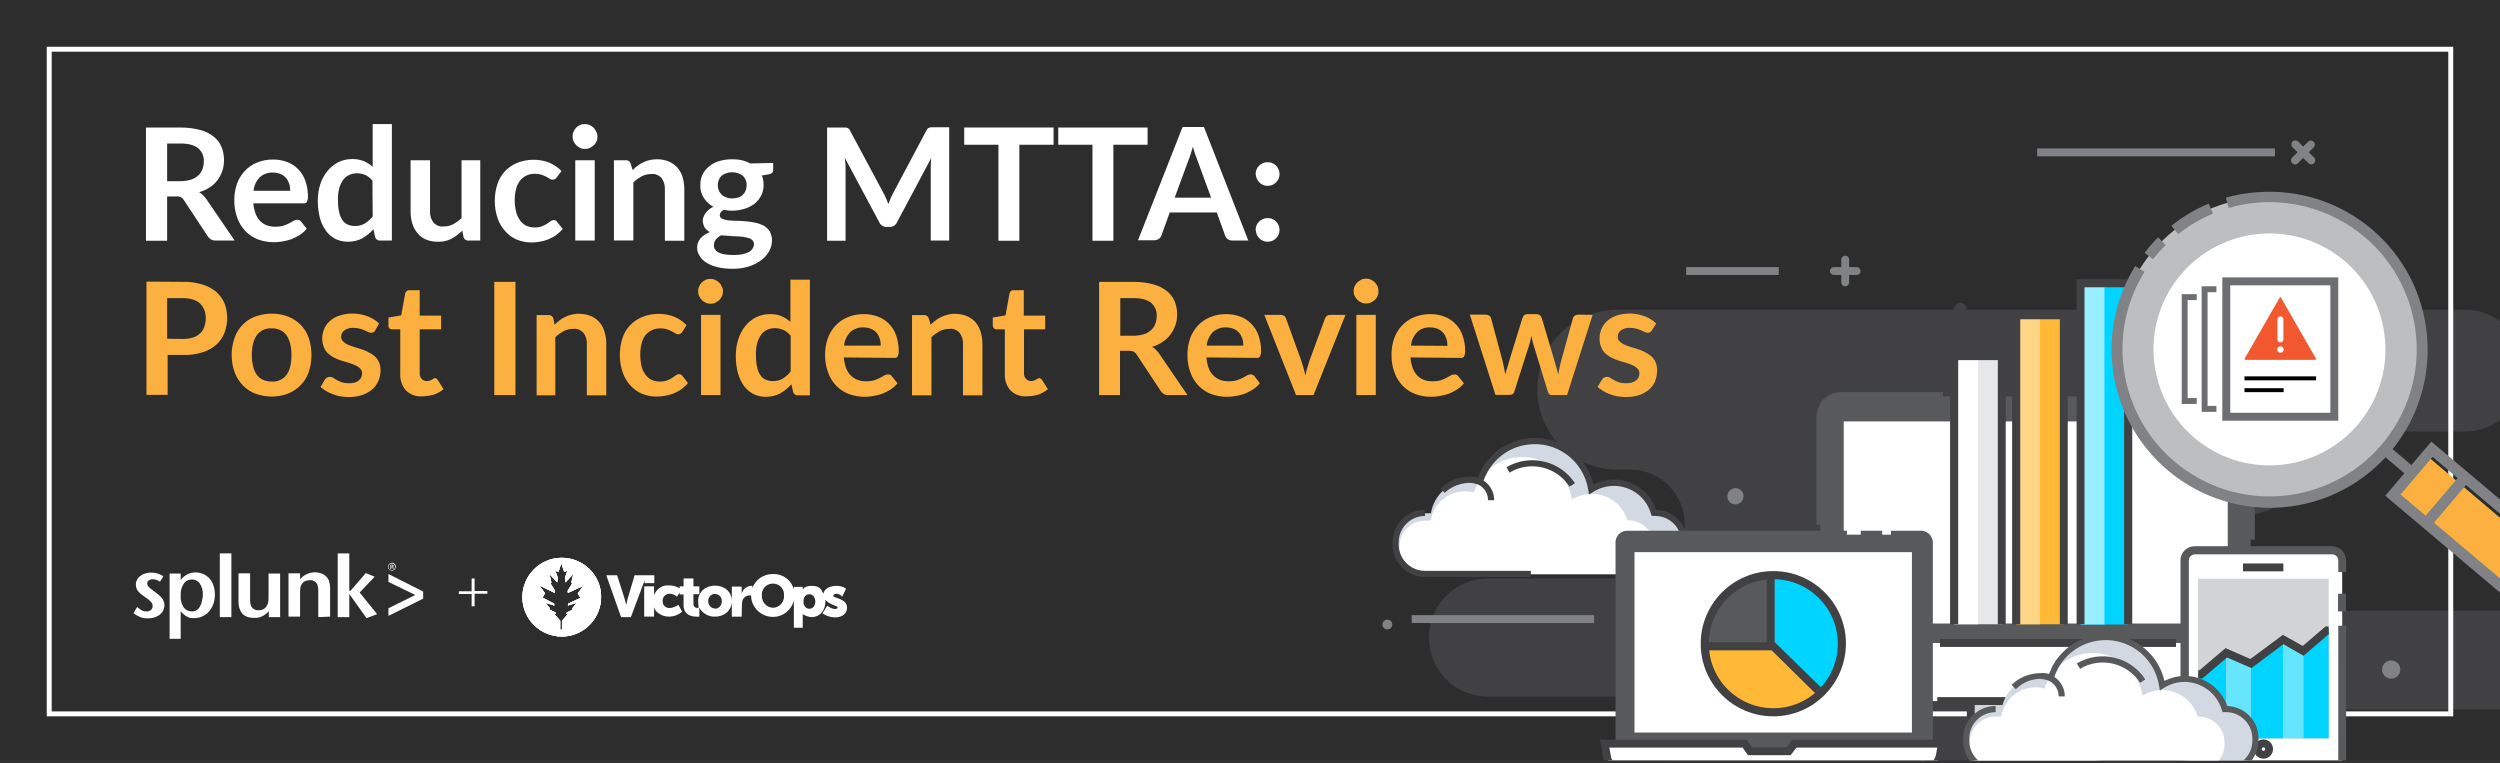 <?xml version="1.0" encoding="utf-8"?>
<!-- Generator: Adobe Illustrator 23.0.1, SVG Export Plug-In . SVG Version: 6.00 Build 0)  -->
<svg version="1.1" id="Layer_1" xmlns="http://www.w3.org/2000/svg" xmlns:xlink="http://www.w3.org/1999/xlink" x="0px" y="0px"
	 viewBox="0 0 1015.6 310" style="enable-background:new 0 0 1015.6 310;" xml:space="preserve">
<rect x="0" y="0" width="1015.6" height="310" fill="#333333" stroke="none"/>
<style type="text/css">
	.st0{clip-path:url(#SVGID_2_);fill:#2D2D2D;}
	.st1{clip-path:url(#SVGID_2_);fill:#414042;}
	.st2{clip-path:url(#SVGID_2_);fill:none;stroke:#FFFFFF;stroke-width:2;stroke-miterlimit:10;}
	.st3{clip-path:url(#SVGID_2_);fill:#FFFFFF;}
	.st4{clip-path:url(#SVGID_2_);fill:#FBB040;}
	.st5{clip-path:url(#SVGID_2_);fill-rule:evenodd;clip-rule:evenodd;fill:#FFFFFF;}
	.st6{clip-path:url(#SVGID_2_);}
	.st7{clip-path:url(#SVGID_4_);}
	.st8{fill:#FFFFFF;}
	.st9{clip-path:url(#SVGID_6_);}
	.st10{clip-path:url(#SVGID_2_);fill:#D2D9E3;}
	.st11{clip-path:url(#SVGID_2_);fill:#808285;}
	.st12{clip-path:url(#SVGID_2_);fill:#58595B;}
	.st13{clip-path:url(#SVGID_2_);fill:#D1D3D4;}
	.st14{clip-path:url(#SVGID_2_);fill:#00D4FF;}
	.st15{clip-path:url(#SVGID_2_);fill:#FFB936;}
	.st16{clip-path:url(#SVGID_2_);fill:#E6E7E8;}
	.st17{clip-path:url(#SVGID_2_);fill:#FFD586;}
	.st18{clip-path:url(#SVGID_2_);fill:#99EEFF;}
	.st19{clip-path:url(#SVGID_2_);fill:#66E5FF;}
	.st20{clip-path:url(#SVGID_2_);fill:#BCBEC0;}
	.st21{clip-path:url(#SVGID_2_);fill:none;stroke:#6D6E71;stroke-width:3.22;stroke-miterlimit:10;}
	.st22{clip-path:url(#SVGID_2_);fill:none;stroke:#6D6E71;stroke-width:2.41;stroke-miterlimit:10;}
	.st23{clip-path:url(#SVGID_2_);fill:#F1582F;}
	.st24{clip-path:url(#SVGID_2_);fill:none;stroke:#000000;stroke-width:1.61;stroke-miterlimit:10;}
</style>
<title>BA-Splunk+VictorOps-Reducing-MTTA-Post-Incident-Reviews-102</title>
<g>
	<defs>
		<rect id="SVGID_1_" x="0" y="-1.1" width="1015.6" height="310"/>
	</defs>
	<clipPath id="SVGID_2_">
		<use xlink:href="#SVGID_1_"  style="overflow:visible;"/>
	</clipPath>
	<rect x="0" y="-1.1" class="st0" width="1015.6" height="310"/>
	<path class="st1" d="M1026,150.5L1026,150.5c0,13.7-11.1,24.8-24.8,24.8l0,0h-57.9c0,19-15.4,34.4-34.4,34.4c0,0,0,0,0,0h-47.7
		c-10.6,0-19.2,8.6-19.2,19.2c0,0,0,0,0,0l0,0c0,10.6,8.6,19.2,19.2,19.2h165.5c11,0,20,9,20,20c0,0,0,0,0,0.1l0,0c0,11-9,20-20,20
		H918.9c-17.1,0-31,13.9-31,31c0,0,0,0,0,0.1l0,0l-209.5,0.4L679,283h-74.5c-13.3,0-24-10.7-24-24l0,0c0-13.3,10.7-24,24-24h57.8
		c12.2,0,22.1-9.9,22.1-22.1v0l0,0c0-12.2-9.9-22.1-22.1-22.1c0,0,0,0,0,0h-5.3c-17.9,0-32.5-14.5-32.5-32.5l0,0
		c0-17.9,14.5-32.5,32.5-32.5c0,0,0,0,0,0h344.3C1014.9,125.8,1026,136.9,1026,150.5z"/>
	<rect x="20" y="20" class="st2" width="975.6" height="270"/>
	<path class="st3" d="M95.3,97.7h-7.7c-1.3,0.1-2.5-0.6-3.2-1.7l-9.7-14.7c-0.3-0.5-0.7-0.9-1.2-1.2c-0.6-0.3-1.3-0.4-1.9-0.3h-3.7
		v18h-8.6v-46h14c2.7,0,5.4,0.3,8,1c2,0.5,3.9,1.4,5.5,2.7c1.4,1.1,2.5,2.5,3.2,4.2c0.7,1.7,1,3.5,1,5.4c0,1.5-0.2,3-0.7,4.4
		c-0.9,2.7-2.7,5.1-5.1,6.6c-1.3,0.9-2.8,1.5-4.3,2c0.5,0.3,1.1,0.7,1.5,1.1c0.5,0.5,0.9,1,1.3,1.5L95.3,97.7z M73.3,73.6
		c1.4,0,2.8-0.2,4.2-0.6c1.1-0.3,2.1-0.9,3-1.7c0.8-0.7,1.4-1.6,1.7-2.5c0.4-1,0.6-2.1,0.6-3.2c0.1-2.1-0.7-4-2.3-5.4
		c-1.5-1.2-3.9-1.9-7-1.9h-5.6v15.3H73.3z"/>
	<path class="st3" d="M102.9,82.4c0.1,1.5,0.4,2.9,0.9,4.3c0.4,1.1,1,2.1,1.8,3c0.8,0.8,1.7,1.4,2.7,1.8c1.1,0.4,2.3,0.6,3.5,0.6
		c1.1,0,2.2-0.1,3.3-0.4c0.8-0.3,1.6-0.6,2.4-1c0.7-0.4,1.3-0.7,1.8-1c0.5-0.3,1-0.4,1.5-0.4c0.6,0,1.1,0.2,1.5,0.7l2.3,2.9
		c-0.8,1-1.8,1.9-2.9,2.6c-1.1,0.7-2.2,1.2-3.4,1.7c-1.2,0.4-2.4,0.7-3.6,0.9c-1.2,0.2-2.4,0.3-3.5,0.3c-2.2,0-4.3-0.4-6.3-1.1
		c-1.9-0.7-3.7-1.9-5.1-3.3c-1.5-1.6-2.7-3.4-3.4-5.5c-0.9-2.4-1.3-5-1.2-7.6c0-2.1,0.4-4.3,1.1-6.3c0.7-1.9,1.7-3.6,3.1-5.1
		c1.4-1.5,3.1-2.7,4.9-3.4c2.1-0.9,4.3-1.3,6.6-1.3c1.9,0,3.9,0.3,5.7,1c1.7,0.6,3.2,1.6,4.5,2.9c1.3,1.3,2.3,2.9,2.9,4.6
		c0.7,2,1.1,4.1,1.1,6.3c0.1,0.8-0.1,1.6-0.4,2.4c-0.3,0.5-0.9,0.7-1.5,0.6H102.9z M117.9,77.6c0-1-0.1-1.9-0.4-2.9
		c-0.3-0.9-0.7-1.7-1.3-2.4c-0.6-0.7-1.4-1.3-2.2-1.6c-1-0.4-2-0.6-3.1-0.6c-2-0.1-3.9,0.6-5.4,1.9c-1.4,1.5-2.3,3.4-2.5,5.5H117.9z
		"/>
	<path class="st3" d="M159.2,50.4v47.3h-4.8c-0.9,0.1-1.8-0.5-2-1.4l-0.7-3.2c-1.3,1.5-2.8,2.7-4.5,3.7c-1.8,1-3.9,1.4-6,1.4
		c-1.7,0-3.4-0.4-4.9-1.1c-1.5-0.8-2.8-1.9-3.8-3.2c-1.1-1.6-2-3.3-2.5-5.2c-0.6-2.3-0.9-4.7-0.9-7.1c0-2.3,0.3-4.6,1-6.7
		c0.6-2,1.6-3.8,2.9-5.4c1.2-1.5,2.7-2.7,4.4-3.6c1.8-0.9,3.8-1.3,5.8-1.3c1.6,0,3.2,0.3,4.7,0.9c1.3,0.6,2.5,1.3,3.5,2.3V50.4
		H159.2z M151.3,73.4c-0.8-1-1.8-1.8-2.9-2.3c-1.1-0.5-2.2-0.7-3.4-0.7c-1.1,0-2.2,0.2-3.2,0.7c-1,0.5-1.8,1.1-2.4,2
		c-0.7,1-1.3,2.2-1.6,3.4c-0.4,1.6-0.6,3.3-0.5,4.9c0,1.6,0.1,3.3,0.5,4.8c0.2,1.2,0.7,2.3,1.3,3.2c0.5,0.8,1.2,1.4,2.1,1.8
		c0.9,0.4,1.8,0.6,2.8,0.6c1.5,0.1,2.9-0.3,4.2-1c1.2-0.8,2.3-1.7,3.2-2.9L151.3,73.4z"/>
	<path class="st3" d="M195.1,65.1v32.6h-4.8c-0.9,0.1-1.8-0.5-2-1.4l-0.5-2.6c-1.3,1.3-2.8,2.4-4.4,3.3c-1.8,0.9-3.7,1.3-5.7,1.2
		c-1.6,0-3.2-0.3-4.7-0.9c-1.3-0.6-2.5-1.4-3.4-2.6c-1-1.2-1.7-2.5-2.1-3.9c-0.5-1.6-0.7-3.3-0.7-5V65.1h7.9v20.7
		c-0.1,1.7,0.4,3.3,1.4,4.6c1.1,1.2,2.6,1.8,4.2,1.6c1.3,0,2.6-0.3,3.8-0.9c1.2-0.7,2.4-1.5,3.4-2.5V65.1H195.1z"/>
	<path class="st3" d="M226.2,72c-0.2,0.3-0.4,0.5-0.7,0.7c-0.3,0.2-0.6,0.3-1,0.3c-0.4,0-0.8-0.1-1.2-0.4c-0.4-0.2-0.8-0.5-1.4-0.8
		c-0.6-0.3-1.2-0.6-1.9-0.8c-0.9-0.3-1.8-0.4-2.7-0.4c-1.3,0-2.5,0.2-3.6,0.8c-1,0.5-1.9,1.2-2.6,2.2c-0.7,1-1.3,2.2-1.5,3.4
		c-0.4,1.5-0.5,3-0.5,4.5c0,1.6,0.2,3.1,0.6,4.7c0.3,1.2,0.9,2.4,1.6,3.4c0.7,0.9,1.5,1.6,2.5,2.1c1.1,0.5,2.2,0.7,3.4,0.7
		c1,0,2-0.1,3-0.5c0.7-0.3,1.4-0.6,2-1c0.5-0.4,1-0.7,1.4-1c0.4-0.3,0.8-0.5,1.3-0.5c0.6,0,1.1,0.2,1.4,0.7l2.3,2.9
		c-0.8,1-1.8,1.8-2.8,2.6c-1,0.7-2.1,1.2-3.2,1.7c-1.1,0.4-2.2,0.7-3.4,0.9c-1.1,0.2-2.3,0.3-3.4,0.3c-2,0-3.9-0.4-5.7-1.1
		c-1.8-0.7-3.4-1.9-4.7-3.3c-1.4-1.5-2.5-3.3-3.2-5.3c-0.8-2.3-1.2-4.7-1.2-7.1c0-2.3,0.3-4.5,1-6.7c0.6-2,1.7-3.8,3-5.3
		c1.4-1.5,3.1-2.7,5-3.5c2.2-0.9,4.5-1.3,6.8-1.3c2.2,0,4.4,0.4,6.4,1.2c1.8,0.8,3.5,1.9,4.9,3.4L226.2,72z"/>
	<path class="st3" d="M242.7,55.6c0,0.7-0.1,1.3-0.4,1.9c-0.3,0.6-0.6,1.1-1.1,1.5c-0.5,0.5-1,0.8-1.6,1.1c-0.6,0.3-1.3,0.4-2,0.4
		c-0.7,0-1.3-0.1-1.9-0.4c-0.6-0.3-1.1-0.6-1.6-1.1c-0.4-0.4-0.8-1-1.1-1.6c-0.3-0.6-0.4-1.3-0.4-1.9c0-0.7,0.1-1.4,0.4-2
		c0.5-1.2,1.4-2.2,2.6-2.7c0.6-0.3,1.3-0.4,1.9-0.4c0.7,0,1.4,0.1,2,0.4c1.2,0.5,2.2,1.4,2.7,2.7C242.6,54.2,242.7,54.9,242.7,55.6z
		 M241.6,65.1v32.6h-7.9V65.1H241.6z"/>
	<path class="st3" d="M257,69.1c0.7-0.7,1.3-1.3,2.1-1.8c0.7-0.6,1.5-1,2.3-1.4c0.8-0.4,1.7-0.7,2.6-0.9c1-0.2,2-0.3,3-0.3
		c1.6,0,3.2,0.3,4.7,0.9c1.3,0.6,2.5,1.4,3.5,2.5c1,1.2,1.7,2.5,2.1,3.9c0.5,1.6,0.7,3.3,0.7,5v20.8h-7.9V76.9
		c0.1-1.7-0.4-3.3-1.4-4.6c-1.1-1.2-2.6-1.8-4.2-1.6c-1.3,0-2.6,0.3-3.8,0.9c-1.2,0.7-2.4,1.5-3.4,2.5v23.6h-7.9V65.1h4.8
		c0.9-0.1,1.8,0.5,2,1.4L257,69.1z"/>
	<path class="st3" d="M314.1,66.2v2.9c0,0.9-0.6,1.5-1.7,1.7l-2.9,0.5c0.5,1.2,0.7,2.4,0.7,3.7c0.1,3-1.3,5.8-3.6,7.7
		c-1.2,0.9-2.6,1.7-4.1,2.1c-1.6,0.5-3.3,0.8-5,0.8c-0.6,0-1.2,0-1.8-0.1c-0.6-0.1-1.2-0.2-1.8-0.2c-1,0.6-1.5,1.3-1.5,2.1
		c0,0.6,0.3,1.2,0.9,1.4c0.8,0.4,1.6,0.6,2.4,0.7c1.1,0.1,2.3,0.2,3.4,0.2c1.3,0,2.6,0.1,3.9,0.2c1.3,0.1,2.6,0.3,3.9,0.6
		c1.2,0.2,2.3,0.7,3.4,1.2c1,0.6,1.8,1.4,2.4,2.3c0.6,1.2,1,2.5,0.9,3.8c0,1.5-0.4,2.9-1.1,4.2c-0.8,1.4-1.8,2.6-3.1,3.6
		c-1.5,1.1-3.2,2-5,2.6c-2.2,0.7-4.4,1-6.7,1c-2.2,0-4.3-0.2-6.4-0.7c-1.6-0.4-3.1-1-4.5-1.9c-1.1-0.7-2-1.6-2.7-2.8
		c-0.6-1-0.9-2.1-0.9-3.2c0-1.4,0.5-2.8,1.4-3.8c1-1.1,2.4-2,3.8-2.5c-0.8-0.4-1.5-1-2.1-1.8c-0.5-0.9-0.8-1.9-0.8-2.9
		c0-0.5,0.1-1,0.3-1.5c0.2-0.5,0.5-1.1,0.8-1.5c0.4-0.5,0.8-1,1.3-1.4c0.6-0.5,1.2-0.9,1.9-1.2c-1.6-0.8-2.9-2.1-3.9-3.6
		c-1-1.6-1.5-3.4-1.4-5.2c-0.1-3,1.3-5.9,3.7-7.7c1.2-1,2.6-1.7,4.1-2.1c1.7-0.5,3.4-0.7,5.2-0.7c1.3,0,2.6,0.1,3.9,0.4
		c1.2,0.3,2.3,0.7,3.4,1.3L314.1,66.2z M306.3,99.2c0-0.6-0.2-1.1-0.6-1.6c-0.4-0.4-1-0.8-1.6-0.9c-0.7-0.2-1.5-0.4-2.3-0.5
		c-0.9-0.1-1.8-0.2-2.8-0.2s-2-0.1-3-0.2s-2.1-0.1-3.1-0.2c-0.8,0.4-1.5,1-2.1,1.7c-0.5,0.6-0.8,1.5-0.8,2.3c0,0.6,0.1,1.1,0.4,1.6
		c0.3,0.5,0.8,1,1.4,1.3c0.8,0.4,1.6,0.7,2.4,0.8c2.5,0.4,5,0.4,7.4,0c0.9-0.2,1.8-0.5,2.6-0.9c0.6-0.3,1.1-0.8,1.5-1.4
		C306.1,100.4,306.3,99.8,306.3,99.2L306.3,99.2z M297.4,80.6c0.9,0,1.7-0.1,2.6-0.4c0.7-0.2,1.3-0.6,1.8-1.1
		c0.5-0.5,0.9-1.1,1.1-1.7c0.3-0.7,0.4-1.4,0.4-2.2c0.1-1.4-0.5-2.8-1.5-3.8c-2.6-1.9-6.1-1.9-8.7,0c-1,1-1.5,2.4-1.5,3.8
		c0,0.7,0.1,1.4,0.4,2.1c0.2,0.6,0.6,1.2,1.1,1.7c0.5,0.5,1.1,0.9,1.8,1.1C295.7,80.5,296.6,80.6,297.4,80.6L297.4,80.6z"/>
	<path class="st3" d="M385.6,51.7v46h-7.5V68c0-1.2,0.1-2.5,0.2-3.8l-13.9,26.1c-0.5,1.2-1.7,1.9-3,1.9h-1.2c-1.3,0-2.5-0.7-3-1.9
		l-14-26.2c0.1,0.7,0.1,1.4,0.2,2.1s0.1,1.3,0.1,1.9v29.7h-7.5v-46h6.5c0.4,0,0.7,0,1,0c0.3,0,0.5,0.1,0.8,0.2
		c0.2,0.1,0.4,0.2,0.6,0.4c0.2,0.2,0.4,0.5,0.5,0.8L359,78.6c0.4,0.7,0.7,1.4,1,2.1s0.6,1.5,0.9,2.2c0.3-0.8,0.6-1.6,0.9-2.3
		s0.7-1.4,1-2.1l13.5-25.4c0.1-0.3,0.3-0.5,0.5-0.8c0.2-0.2,0.4-0.3,0.6-0.4c0.2-0.1,0.5-0.1,0.8-0.2c0.3,0,0.6,0,1,0L385.6,51.7z"
		/>
	<path class="st3" d="M428,58.8h-13.9v39h-8.5v-39h-13.9v-7H428V58.8z"/>
	<path class="st3" d="M466.2,58.8h-13.9v39h-8.5v-39h-13.9v-7h36.3V58.8z"/>
	<path class="st3" d="M507.1,97.7h-6.6c-0.7,0-1.3-0.2-1.8-0.6c-0.5-0.4-0.8-0.8-1-1.4l-3.4-9.4h-19.1l-3.4,9.4
		c-0.2,0.5-0.5,1-1,1.3c-0.5,0.4-1.2,0.6-1.8,0.6h-6.7l18.1-46h8.7L507.1,97.7z M492,80.3L486.4,65c-0.3-0.7-0.6-1.5-0.9-2.4
		s-0.6-2-0.9-3c-0.3,1.1-0.6,2.1-0.9,3s-0.6,1.8-0.9,2.5l-5.6,15.2L492,80.3z"/>
	<path class="st3" d="M510.1,70.7c0-0.6,0.1-1.3,0.4-1.9c0.2-0.6,0.6-1.1,1-1.5c0.4-0.4,1-0.8,1.5-1c0.6-0.3,1.3-0.4,2-0.4
		c0.6,0,1.3,0.1,1.9,0.4c0.6,0.2,1.1,0.6,1.5,1c0.4,0.4,0.8,1,1,1.5c0.8,1.8,0.4,3.9-1,5.3c-0.9,0.9-2.1,1.4-3.4,1.4
		c-0.7,0-1.3-0.1-1.9-0.4c-0.6-0.2-1.1-0.6-1.5-1c-0.4-0.4-0.8-1-1-1.5C510.3,72,510.2,71.4,510.1,70.7z M510.1,93.4
		c0-0.6,0.1-1.3,0.4-1.9c0.2-0.6,0.6-1.1,1-1.5c0.9-0.9,2.2-1.4,3.5-1.4c0.6,0,1.3,0.1,1.9,0.4c0.6,0.2,1.1,0.6,1.5,1
		c0.9,0.9,1.4,2.1,1.4,3.4c0,1.3-0.5,2.5-1.4,3.4c-0.9,0.9-2.1,1.4-3.4,1.4c-0.7,0-1.3-0.1-1.9-0.4c-0.6-0.2-1.1-0.6-1.5-1
		c-0.4-0.4-0.8-0.9-1-1.5C510.3,94.7,510.2,94,510.1,93.4z"/>
	<path class="st4" d="M74.3,114.5c2.7-0.1,5.4,0.3,8,1.1c2,0.6,3.9,1.6,5.6,3c1.4,1.3,2.6,2.9,3.3,4.6c0.7,1.9,1.1,3.9,1.1,5.9
		c0,2.1-0.4,4.2-1.1,6.1c-0.7,1.8-1.9,3.5-3.3,4.8c-1.6,1.4-3.5,2.5-5.6,3.1c-2.5,0.8-5.2,1.2-7.8,1.1h-6.4v16.2h-8.6v-46
		L74.3,114.5z M74.3,137.7c1.4,0,2.8-0.2,4.1-0.6c1.1-0.3,2.1-0.9,2.9-1.7c0.8-0.7,1.4-1.7,1.7-2.7c0.4-1.1,0.6-2.3,0.6-3.5
		c0-1.1-0.2-2.3-0.6-3.3c-0.4-1-1-1.8-1.7-2.6c-0.8-0.7-1.8-1.3-2.9-1.6c-1.3-0.4-2.7-0.6-4.1-0.6h-6.4v16.5L74.3,137.7z"/>
	<path class="st4" d="M110.4,127.4c2.3,0,4.5,0.4,6.6,1.2c1.9,0.7,3.7,1.9,5.1,3.3c1.5,1.5,2.6,3.3,3.3,5.3c1.5,4.5,1.5,9.5,0,14
		c-0.7,2-1.8,3.8-3.3,5.3c-1.4,1.5-3.2,2.6-5.1,3.4c-2.1,0.8-4.3,1.2-6.6,1.2c-2.3,0-4.5-0.4-6.7-1.2c-1.9-0.7-3.7-1.9-5.1-3.4
		c-1.4-1.5-2.6-3.3-3.3-5.3c-1.6-4.5-1.6-9.5,0-14c0.7-2,1.8-3.8,3.3-5.3c1.4-1.5,3.2-2.6,5.1-3.3
		C105.9,127.8,108.2,127.4,110.4,127.4z M110.4,155c2.3,0.2,4.6-0.9,6-2.7c1.3-1.8,2-4.5,2-8c0-3.5-0.7-6.2-2-8.1
		c-1.4-1.9-3.7-2.9-6-2.8c-2.4-0.2-4.7,0.9-6.1,2.8c-1.3,1.8-2,4.5-2,8c0,3.5,0.7,6.2,2,8S107.7,155,110.4,155L110.4,155z"/>
	<path class="st4" d="M152.4,134.3c-0.2,0.3-0.4,0.5-0.7,0.7c-0.3,0.1-0.6,0.2-0.9,0.2c-0.4,0-0.8-0.1-1.2-0.3
		c-0.4-0.2-0.9-0.4-1.5-0.7c-0.6-0.3-1.3-0.5-2-0.7c-0.8-0.2-1.7-0.3-2.6-0.3c-1.3-0.1-2.6,0.3-3.6,1c-0.8,0.6-1.3,1.6-1.3,2.6
		c0,0.7,0.2,1.3,0.7,1.8c0.5,0.5,1.1,1,1.8,1.3c0.8,0.4,1.7,0.7,2.6,1c1,0.3,1.9,0.6,2.9,0.9c1,0.3,2,0.7,2.9,1.2
		c0.9,0.4,1.8,1,2.6,1.6c0.8,0.7,1.4,1.5,1.8,2.4c0.5,1.1,0.7,2.2,0.7,3.4c0,1.5-0.3,3-0.9,4.4c-0.6,1.3-1.4,2.5-2.5,3.4
		c-1.2,1-2.6,1.8-4.1,2.3c-2.9,0.9-5.9,1-8.9,0.5c-1.1-0.2-2.1-0.5-3.1-0.9c-0.9-0.3-1.9-0.8-2.7-1.3c-0.8-0.5-1.5-1-2.2-1.6l1.8-3
		c0.2-0.3,0.5-0.6,0.8-0.8c0.4-0.2,0.8-0.3,1.2-0.3c0.5,0,1,0.1,1.4,0.4c0.4,0.3,0.9,0.6,1.5,0.9c0.6,0.4,1.3,0.7,2,0.9
		c0.9,0.3,1.9,0.4,2.9,0.4c0.8,0,1.6-0.1,2.4-0.3c0.6-0.2,1.2-0.5,1.6-0.9c0.4-0.3,0.8-0.8,1-1.3c0.2-0.5,0.3-1,0.3-1.5
		c0-0.7-0.2-1.4-0.7-1.9c-0.5-0.5-1.1-1-1.8-1.3c-0.8-0.4-1.7-0.7-2.6-1c-1-0.3-1.9-0.6-3-0.9c-1-0.3-2-0.7-3-1.2
		c-0.9-0.4-1.8-1-2.6-1.7c-0.8-0.7-1.4-1.6-1.8-2.6c-0.5-1.2-0.7-2.4-0.7-3.7c0-1.3,0.3-2.6,0.8-3.8c0.5-1.2,1.3-2.3,2.3-3.2
		c1.1-1,2.4-1.7,3.9-2.2c3.7-1.2,7.8-1.1,11.5,0.3c1.7,0.7,3.3,1.6,4.6,2.9L152.4,134.3z"/>
	<path class="st4" d="M171.4,161c-2.4,0.2-4.8-0.7-6.5-2.4c-1.6-1.8-2.4-4.2-2.3-6.6v-18.2h-3.3c-0.4,0-0.8-0.1-1.1-0.4
		c-0.3-0.3-0.5-0.8-0.4-1.2V129l5.2-0.9l1.6-8.9c0.2-0.8,0.9-1.4,1.8-1.3h4.1v10.3h8.7v5.6h-8.7v17.7c-0.1,0.9,0.2,1.7,0.8,2.4
		c0.5,0.6,1.3,0.9,2.1,0.9c0.4,0,0.8,0,1.2-0.2c0.3-0.1,0.6-0.2,0.9-0.4c0.2-0.1,0.5-0.2,0.6-0.4c0.2-0.1,0.4-0.2,0.6-0.2
		c0.2,0,0.4,0.1,0.6,0.2c0.2,0.2,0.3,0.3,0.5,0.5l2.4,3.8c-1.2,1-2.5,1.7-3.9,2.2C174.5,160.8,172.9,161,171.4,161z"/>
	<path class="st4" d="M209.4,160.5h-8.6v-46h8.6V160.5z"/>
	<path class="st4" d="M225.3,131.9c0.7-0.7,1.4-1.3,2.1-1.8c0.7-0.6,1.5-1,2.3-1.4c0.8-0.4,1.7-0.7,2.6-0.9c1-0.2,2-0.4,3.1-0.3
		c1.6,0,3.2,0.3,4.7,0.9c1.3,0.6,2.5,1.4,3.4,2.5c1,1.1,1.7,2.5,2.1,3.9c0.5,1.6,0.7,3.3,0.7,5v20.8h-7.9v-20.8
		c0.1-1.7-0.4-3.3-1.4-4.6c-1.1-1.2-2.6-1.8-4.2-1.6c-1.3,0-2.6,0.3-3.8,0.9c-1.2,0.7-2.4,1.5-3.4,2.5v23.6H218v-32.6h4.8
		c0.9-0.1,1.8,0.5,2,1.4L225.3,131.9z"/>
	<path class="st4" d="M277.2,134.8c-0.2,0.3-0.4,0.5-0.7,0.7c-0.3,0.2-0.6,0.3-1,0.3c-0.4,0-0.8-0.1-1.2-0.4
		c-0.4-0.2-0.8-0.5-1.4-0.8c-0.6-0.3-1.2-0.6-1.9-0.8c-0.9-0.3-1.8-0.4-2.7-0.4c-1.3,0-2.5,0.2-3.6,0.8c-1,0.5-1.9,1.2-2.6,2.1
		c-0.7,1-1.3,2.2-1.5,3.4c-0.4,1.5-0.5,3-0.5,4.5c0,1.6,0.2,3.1,0.5,4.6c0.3,1.2,0.9,2.4,1.6,3.4c0.7,0.9,1.5,1.6,2.5,2.1
		c1.1,0.5,2.2,0.7,3.4,0.7c1,0,2-0.1,3-0.5c0.7-0.3,1.4-0.6,2-1c0.5-0.4,1-0.7,1.4-1c0.4-0.3,0.8-0.5,1.3-0.5c0.6,0,1.1,0.2,1.4,0.7
		l2.3,2.9c-0.8,1-1.8,1.8-2.8,2.6c-1,0.7-2,1.2-3.2,1.7c-1.1,0.4-2.2,0.7-3.4,0.9c-1.1,0.2-2.3,0.3-3.5,0.3c-2,0-3.9-0.4-5.7-1.1
		c-1.8-0.7-3.4-1.9-4.7-3.3c-1.4-1.5-2.5-3.3-3.2-5.3c-0.8-2.3-1.2-4.7-1.2-7.1c0-2.3,0.3-4.5,1-6.7c0.6-2,1.6-3.8,3-5.3
		c1.4-1.5,3.1-2.7,5-3.5c2.2-0.9,4.5-1.3,6.8-1.3c2.2,0,4.4,0.4,6.4,1.2c1.8,0.8,3.5,1.9,4.9,3.4L277.2,134.8z"/>
	<path class="st4" d="M293.7,118.4c0,0.7-0.1,1.3-0.4,1.9c-0.3,0.6-0.6,1.1-1.1,1.6c-0.5,0.4-1,0.8-1.6,1.1c-0.6,0.3-1.3,0.4-2,0.4
		c-0.7,0-1.3-0.1-1.9-0.4c-0.6-0.3-1.1-0.6-1.6-1.1c-0.4-0.5-0.8-1-1.1-1.6c-0.3-0.6-0.4-1.3-0.4-1.9c0-0.7,0.1-1.4,0.4-2
		c0.5-1.2,1.4-2.2,2.6-2.7c0.6-0.3,1.3-0.4,1.9-0.4c0.7,0,1.4,0.1,2,0.4c1.2,0.5,2.2,1.4,2.7,2.7C293.6,117,293.7,117.7,293.7,118.4
		z M292.7,127.9v32.6h-7.9v-32.6H292.7z"/>
	<path class="st4" d="M329,113.3v47.3h-4.8c-0.9,0.1-1.8-0.5-2-1.4l-0.7-3.1c-1.3,1.5-2.8,2.7-4.5,3.7c-1.8,1-3.9,1.4-6,1.4
		c-1.7,0-3.4-0.4-4.9-1.1c-1.5-0.8-2.8-1.9-3.8-3.2c-1.1-1.6-2-3.4-2.5-5.2c-0.6-2.3-0.9-4.7-0.9-7.1c0-2.3,0.3-4.6,1-6.7
		c0.6-2,1.6-3.8,2.8-5.4c1.2-1.5,2.7-2.7,4.4-3.6c1.8-0.9,3.8-1.3,5.8-1.3c1.6,0,3.2,0.2,4.7,0.9c1.3,0.6,2.5,1.3,3.5,2.3v-17.2H329
		z M321.1,136.3c-0.8-1-1.8-1.8-2.9-2.3c-1.1-0.4-2.2-0.7-3.4-0.7c-1.1,0-2.2,0.2-3.2,0.7c-1,0.5-1.8,1.1-2.4,2
		c-0.7,1-1.3,2.2-1.6,3.4c-0.4,1.6-0.6,3.3-0.5,4.9c0,1.6,0.1,3.3,0.5,4.9c0.2,1.2,0.7,2.3,1.3,3.2c0.5,0.8,1.2,1.4,2.1,1.8
		c0.9,0.4,1.8,0.6,2.8,0.6c1.5,0.1,2.9-0.3,4.2-1c1.2-0.8,2.3-1.7,3.2-2.9V136.3z"/>
	<path class="st4" d="M342.8,145.2c0.1,1.5,0.4,2.9,0.9,4.3c0.4,1.1,1,2.1,1.9,3c0.8,0.8,1.7,1.4,2.7,1.8c1.1,0.4,2.3,0.6,3.5,0.6
		c1.1,0,2.2-0.1,3.3-0.4c0.8-0.3,1.6-0.6,2.4-1l1.8-1c0.5-0.3,1-0.4,1.5-0.4c0.6,0,1.1,0.2,1.5,0.7l2.3,2.9c-0.8,1-1.8,1.9-2.9,2.6
		c-1.1,0.7-2.2,1.2-3.4,1.7c-1.2,0.4-2.4,0.7-3.6,0.9c-1.2,0.2-2.4,0.3-3.5,0.3c-2.2,0-4.3-0.4-6.3-1.1c-1.9-0.7-3.7-1.9-5.1-3.3
		c-1.5-1.6-2.7-3.4-3.4-5.5c-0.9-2.4-1.3-5-1.2-7.6c0-2.1,0.4-4.3,1.1-6.3c0.7-1.9,1.7-3.6,3.1-5.1c1.4-1.5,3.1-2.7,4.9-3.4
		c2.1-0.9,4.3-1.3,6.6-1.3c1.9,0,3.9,0.3,5.7,1c1.7,0.6,3.2,1.6,4.5,2.9c1.3,1.3,2.3,2.9,2.9,4.6c0.7,2,1.1,4.1,1.1,6.3
		c0.1,0.8-0.1,1.6-0.4,2.4c-0.3,0.5-0.9,0.7-1.5,0.6L342.8,145.2z M357.8,140.5c0-1-0.1-1.9-0.4-2.9c-0.3-0.9-0.7-1.7-1.3-2.4
		c-0.6-0.7-1.3-1.2-2.2-1.6c-1-0.4-2-0.6-3.1-0.6c-2-0.1-3.9,0.6-5.4,1.9c-1.4,1.5-2.3,3.4-2.5,5.5H357.8z"/>
	<path class="st4" d="M378.1,131.9c0.7-0.7,1.3-1.3,2.1-1.8c0.7-0.6,1.5-1,2.3-1.4c0.8-0.4,1.7-0.7,2.6-0.9c1-0.2,2-0.4,3-0.3
		c1.6,0,3.2,0.3,4.7,0.9c1.3,0.6,2.5,1.4,3.5,2.5c0.9,1.2,1.7,2.5,2.1,3.9c0.5,1.6,0.7,3.3,0.7,5v20.8h-7.9v-20.8
		c0.1-1.7-0.4-3.3-1.4-4.6c-1.1-1.2-2.6-1.8-4.2-1.6c-1.3,0-2.6,0.3-3.8,0.9c-1.2,0.7-2.4,1.5-3.4,2.5v23.6h-7.9v-32.6h4.8
		c0.9-0.1,1.8,0.5,2,1.4L378.1,131.9z"/>
	<path class="st4" d="M417,161c-2.4,0.2-4.8-0.7-6.5-2.4c-1.6-1.8-2.4-4.2-2.3-6.6v-18.2h-3.3c-0.4,0-0.8-0.1-1.1-0.4
		c-0.3-0.3-0.5-0.8-0.5-1.2V129l5.2-0.9l1.6-8.9c0.1-0.4,0.3-0.7,0.6-1c0.3-0.2,0.7-0.4,1.1-0.3h4.1v10.3h8.7v5.6H416v17.7
		c-0.1,0.9,0.2,1.7,0.8,2.4c0.5,0.6,1.3,0.9,2,0.9c0.4,0,0.8,0,1.2-0.2c0.3-0.1,0.6-0.2,0.9-0.4c0.2-0.1,0.5-0.2,0.7-0.4
		c0.2-0.1,0.4-0.2,0.6-0.2c0.2,0,0.4,0.1,0.6,0.2c0.2,0.2,0.3,0.3,0.5,0.5l2.4,3.8c-1.2,1-2.5,1.7-3.9,2.2
		C420.1,160.8,418.6,161,417,161z"/>
	<path class="st4" d="M482.4,160.5h-7.7c-1.3,0.1-2.5-0.6-3.2-1.7l-9.7-14.7c-0.3-0.5-0.7-0.9-1.2-1.2c-0.6-0.3-1.3-0.4-1.9-0.4
		h-3.7v18h-8.5v-46h14c2.7,0,5.4,0.3,8,1c2,0.5,3.9,1.5,5.5,2.7c1.4,1.1,2.5,2.6,3.2,4.2c0.7,1.7,1,3.5,1,5.3c0,1.5-0.2,3-0.7,4.4
		c-0.5,1.4-1.1,2.6-2,3.8c-0.9,1.2-2,2.2-3.2,3c-1.3,0.9-2.8,1.6-4.3,2c0.6,0.3,1.1,0.7,1.5,1.1c0.5,0.5,0.9,1,1.3,1.5L482.4,160.5z
		 M460.4,136.4c1.4,0,2.9-0.2,4.2-0.6c1.1-0.3,2.1-0.9,3-1.7c0.8-0.7,1.4-1.6,1.7-2.5c0.4-1,0.6-2.1,0.6-3.2c0.1-2.1-0.7-4-2.3-5.4
		c-1.5-1.2-3.9-1.9-7-1.9h-5.5v15.3L460.4,136.4z"/>
	<path class="st4" d="M490.1,145.2c0.1,1.5,0.4,2.9,0.9,4.3c0.4,1.1,1,2.1,1.9,3c0.8,0.8,1.7,1.4,2.7,1.8c1.1,0.4,2.3,0.6,3.5,0.6
		c1.1,0,2.2-0.1,3.3-0.4c0.8-0.3,1.6-0.6,2.4-1c0.7-0.4,1.3-0.7,1.8-1c0.5-0.3,1-0.4,1.5-0.4c0.6,0,1.1,0.2,1.5,0.7l2.2,2.9
		c-0.8,1-1.8,1.9-2.9,2.6c-1.1,0.7-2.2,1.2-3.4,1.7c-1.2,0.4-2.4,0.7-3.6,0.9c-1.2,0.2-2.4,0.3-3.5,0.3c-2.2,0-4.3-0.4-6.3-1.1
		c-1.9-0.7-3.7-1.9-5.1-3.3c-1.5-1.6-2.7-3.4-3.4-5.5c-0.9-2.4-1.3-5-1.2-7.6c0-2.1,0.4-4.3,1.1-6.3c0.7-1.9,1.7-3.6,3.1-5.1
		c1.4-1.5,3.1-2.7,4.9-3.4c2.1-0.9,4.3-1.3,6.6-1.3c1.9,0,3.9,0.3,5.7,1c1.7,0.6,3.2,1.6,4.5,2.9c1.3,1.3,2.3,2.9,2.9,4.6
		c0.7,2,1.1,4.1,1.1,6.3c0.1,0.8-0.1,1.6-0.4,2.4c-0.3,0.5-0.9,0.7-1.5,0.6L490.1,145.2z M505.1,140.5c0-1-0.1-1.9-0.4-2.9
		c-0.3-0.9-0.7-1.7-1.3-2.4c-0.6-0.7-1.3-1.2-2.2-1.6c-1-0.4-2-0.6-3.1-0.6c-2-0.1-3.9,0.6-5.4,1.9c-1.4,1.5-2.3,3.4-2.5,5.5H505.1z
		"/>
	<path class="st4" d="M546.6,127.9l-13,32.6h-7.1l-12.9-32.6h6.5c0.5,0,1,0.1,1.5,0.4c0.4,0.2,0.6,0.6,0.8,1l6.3,17.4
		c0.3,1,0.6,2,0.9,3s0.5,1.9,0.7,2.9c0.2-1,0.4-2,0.7-2.9s0.6-2,0.9-3l6.4-17.4c0.2-0.4,0.4-0.8,0.8-1c0.4-0.3,0.9-0.4,1.4-0.4
		L546.6,127.9z"/>
	<path class="st4" d="M560,118.4c0,0.7-0.1,1.3-0.4,1.9c-0.5,1.2-1.5,2.1-2.7,2.6c-0.6,0.3-1.3,0.4-2,0.4c-0.7,0-1.3-0.1-1.9-0.4
		c-0.6-0.3-1.1-0.6-1.6-1.1c-0.4-0.5-0.8-1-1.1-1.6c-0.3-0.6-0.4-1.3-0.4-1.9c0-0.7,0.1-1.4,0.4-2c0.3-0.6,0.6-1.1,1.1-1.6
		c0.5-0.4,1-0.8,1.6-1.1c0.6-0.3,1.3-0.4,1.9-0.4c0.7,0,1.4,0.1,2,0.4c0.6,0.3,1.1,0.6,1.6,1.1c0.5,0.5,0.8,1,1.1,1.6
		C559.9,117,560,117.7,560,118.4z M558.9,127.9v32.6H551v-32.6H558.9z"/>
	<path class="st4" d="M573,145.2c0.1,1.5,0.4,2.9,0.9,4.3c0.4,1.1,1,2.1,1.8,3c0.8,0.8,1.7,1.4,2.7,1.8c1.1,0.4,2.3,0.6,3.5,0.6
		c1.1,0,2.2-0.1,3.3-0.4c0.8-0.3,1.6-0.6,2.4-1c0.7-0.4,1.3-0.7,1.8-1c0.5-0.3,1-0.4,1.5-0.4c0.6,0,1.1,0.2,1.5,0.7l2.3,2.9
		c-0.8,1-1.8,1.9-2.9,2.6c-1.1,0.7-2.2,1.2-3.4,1.7c-1.2,0.4-2.4,0.7-3.6,0.9c-1.2,0.2-2.4,0.3-3.5,0.3c-2.2,0-4.3-0.4-6.3-1.1
		c-1.9-0.7-3.7-1.9-5.1-3.3c-1.5-1.6-2.7-3.4-3.4-5.5c-0.9-2.4-1.3-5-1.2-7.6c0-2.1,0.4-4.3,1.1-6.3c0.7-1.9,1.7-3.6,3.1-5.1
		c1.4-1.5,3.1-2.7,4.9-3.4c2.1-0.9,4.3-1.3,6.6-1.3c1.9,0,3.9,0.3,5.7,1c1.7,0.6,3.2,1.6,4.5,2.9c1.3,1.3,2.3,2.9,2.9,4.6
		c0.7,2,1.1,4.1,1.1,6.3c0.1,0.8-0.1,1.6-0.4,2.4c-0.3,0.5-0.9,0.7-1.5,0.6L573,145.2z M588,140.5c0-1-0.1-1.9-0.4-2.9
		c-0.3-0.9-0.7-1.7-1.3-2.4c-0.6-0.7-1.3-1.2-2.2-1.6c-1-0.4-2-0.6-3.1-0.6c-2-0.1-3.9,0.6-5.3,1.9c-1.4,1.5-2.3,3.4-2.5,5.5
		L588,140.5z"/>
	<path class="st4" d="M647,127.9l-10.4,32.6h-6.3c-0.7,0-1.2-0.5-1.5-1.4l-5.8-18.9c-0.2-0.6-0.4-1.3-0.5-1.9s-0.3-1.3-0.4-1.9
		c-0.1,0.6-0.3,1.3-0.4,1.9s-0.3,1.3-0.5,1.9l-6,18.8c-0.1,0.8-0.8,1.4-1.7,1.4h-6l-10.4-32.6h6.3c0.5,0,1,0.1,1.5,0.4
		c0.4,0.2,0.7,0.6,0.8,1l4.7,17.4c0.2,1,0.4,1.9,0.6,2.8s0.3,1.8,0.5,2.7c0.2-0.9,0.5-1.8,0.8-2.7s0.5-1.8,0.8-2.8l5.4-17.5
		c0.1-0.4,0.4-0.8,0.7-1.1c0.4-0.3,0.9-0.4,1.4-0.4h3.5c0.5,0,1,0.1,1.4,0.4c0.4,0.3,0.6,0.6,0.8,1.1l5.2,17.5
		c0.3,1,0.5,1.9,0.8,2.8s0.5,1.8,0.7,2.8c0.3-1.9,0.7-3.7,1.2-5.6l4.8-17.4c0.2-0.4,0.4-0.8,0.8-1c0.4-0.3,0.9-0.4,1.4-0.4
		L647,127.9z"/>
	<path class="st4" d="M671,134.3c-0.2,0.3-0.4,0.5-0.7,0.7c-0.3,0.1-0.6,0.2-0.9,0.2c-0.4,0-0.8-0.1-1.2-0.3
		c-0.4-0.2-0.9-0.4-1.5-0.7c-0.6-0.3-1.3-0.5-2-0.7c-0.8-0.2-1.7-0.3-2.6-0.3c-1.3-0.1-2.6,0.3-3.6,1c-0.8,0.6-1.3,1.6-1.3,2.6
		c0,0.7,0.2,1.3,0.7,1.8c0.5,0.5,1.1,1,1.8,1.3c0.8,0.4,1.7,0.7,2.6,1c1,0.3,1.9,0.6,2.9,0.9c1,0.3,2,0.7,2.9,1.2
		c0.9,0.4,1.8,1,2.6,1.6c0.8,0.7,1.4,1.5,1.8,2.4c0.5,1.1,0.7,2.2,0.7,3.4c0,1.5-0.3,3-0.8,4.4c-0.5,1.3-1.4,2.5-2.4,3.4
		c-1.2,1-2.6,1.8-4.1,2.3c-2.9,0.9-5.9,1-8.9,0.5c-1.1-0.2-2.1-0.5-3.1-0.9c-0.9-0.3-1.9-0.8-2.7-1.3c-0.8-0.5-1.5-1-2.2-1.6l1.8-3
		c0.2-0.3,0.5-0.6,0.8-0.8c0.4-0.2,0.8-0.3,1.2-0.3c0.5,0,1,0.1,1.4,0.4c0.4,0.3,0.9,0.6,1.5,0.9c0.6,0.4,1.3,0.7,2,0.9
		c0.9,0.3,1.9,0.4,2.9,0.4c0.8,0,1.6-0.1,2.4-0.3c0.6-0.2,1.2-0.5,1.7-0.9c0.4-0.3,0.8-0.8,1-1.3c0.2-0.5,0.3-1,0.3-1.5
		c0-0.7-0.2-1.4-0.7-1.9c-0.5-0.5-1.1-1-1.8-1.3c-0.8-0.4-1.7-0.7-2.6-1c-1-0.3-2-0.6-3-0.9c-1-0.3-2-0.7-3-1.2
		c-0.9-0.4-1.8-1-2.6-1.7c-0.8-0.7-1.4-1.6-1.8-2.6c-0.5-1.2-0.7-2.4-0.7-3.7c0-1.3,0.3-2.6,0.8-3.8c0.5-1.2,1.3-2.3,2.3-3.2
		c1.1-1,2.4-1.7,3.8-2.2c3.7-1.2,7.8-1.1,11.5,0.3c1.7,0.7,3.3,1.6,4.6,2.9L671,134.3z"/>
	<path class="st5" d="M261.8,236.9h4v-3.2h-8l-2.8,9.4c-0.3,1.1-0.6,2.7-0.6,2.7s-0.4-1.6-0.7-2.7l-3-9.4h-4.4l6,17h4l5.6-15
		L261.8,236.9z M339.7,241.2c0.9,0,1.8,0.4,2.4,1.2l1.6-3.2c0,0-1.2-1.2-4-1.2c-2.6,0-4.9,1.2-5.2,3.2c-0.9-2-1.6-3.2-4.8-3.2
		s-3.6,1.6-3.6,1.6v-1.2h-3.6v1.2c-0.9-3.9-4.4-6.5-8.4-6.4c-3.8-0.1-7.2,2.2-8.5,5.8l0.1-1h-0.6c-1.8,0.1-3.3,1.4-3.8,3.1v-2.8h-4
		v5.9c0-3.8-3-6.3-6.8-6.3s-6.9,2.5-6.9,6.3c0,0.9,0.3,2.8,0.1,2.8c-0.8,0-2-0.2-2-1.6v-4h2.4v-3.2h-2.4v-3.2h-4v3.2h-1.6v0.8
		c-1.3-0.8-2.9-1.2-4.4-1.2c-2.7-0.2-5.1,1.5-6,4v-3.6h-4v12.3h4v-3.9c0.2,1.7,2.8,3.9,6,3.9c2,0,3.9-0.7,5.4-2l-1.5-2.8
		c-1,0.7-2.2,1.2-3.5,1.3c-1.5,0.1-2.8-1-2.9-2.5c0-0.1,0-0.2,0-0.4c-0.1-1.5,1.1-2.8,2.7-2.9c0.1,0,0.1,0,0.2,0
		c1.1,0,2.1,0.5,2.9,1.2l1.1-1.7v0.8h1.6v4.3c0,4.1,3.3,4.7,5.2,4.7h1.2v-3.6c1.3,2.3,3.8,3.7,6.4,3.6c3.8,0,6.8-2.6,6.8-6.3v6.3h4
		l0.1-4.9c0-0.6,0.1-1.1,0.2-1.6c0.4-1.3,1.7-2.2,3.1-2.1h0.4c0.1,4.8,4,8.7,8.9,8.7c0,0,0,0,0.1,0c4,0,7.5-2.8,8.4-6.7v11.1h3.6
		v-5.5c1.1,0.7,2.3,1.1,3.6,1.2c3.2,0,5.6-2.5,5.6-6.3c0-0.2,0-0.6,0-0.8c1.5,2.1,5,2.4,5,3.2c0,0.4-0.6,0.6-1.2,0.6
		c-1.1-0.1-2.2-0.6-3-1.4l-2,3.2c1.5,1,3.4,1.6,5.2,1.6c3.1,0,4.8-1.8,4.8-3.9c0-3.9-5.6-3.9-5.6-4.8
		C338.5,241.6,339.1,241.2,339.7,241.2L339.7,241.2z M290.5,247.2c-1.5,0-2.7-1.2-2.8-2.7c0-0.1,0-0.1,0-0.2c-0.1-1.5,1-2.9,2.5-3
		c1.5-0.1,2.9,1,3,2.5c0,0.2,0,0.3,0,0.5c0.1,1.5-1,2.8-2.5,3C290.7,247.3,290.6,247.3,290.5,247.2L290.5,247.2z M314,246.9
		c-2.6-0.1-4.6-2.3-4.5-4.9c0,0,0,0,0-0.1c-0.2-2.5,1.7-4.7,4.2-4.8c2.5-0.2,4.7,1.7,4.8,4.2c0,0.2,0,0.4,0,0.6
		c0.2,2.6-1.8,4.9-4.4,5C314.1,246.9,314,246.9,314,246.9L314,246.9z M328.8,247.3c-1.6,0-2.4-1.4-2.4-2.9c0-2.1,1.1-3,2.4-3
		c1.4,0,2.4,1.2,2.4,3S330.1,247.3,328.8,247.3L328.8,247.3z"/>
	<path class="st5" d="M235.8,242.9l-1.1-1.8l2.2-3.1l-6.2,2.9l-0.1-0.9l1.8-2.9l-0.3-0.5l0.8-3.4l-3.2,3.4l-0.2-1.9l1-2.8l-1.3,0.4
		l-1.2-3.4l-1.1,3.4l-1.3-0.4l1,2.8l-0.2,1.9l-3.2-3.4l0.8,3.4l-0.3,0.5l1.8,2.9l-0.1,0.9l-6.2-3l2.2,3.1l-1,1.8l4.7,2.4l0.1,0.8
		l-3.6-1.1l1.8,2.2l0.1,0.7l2.2,1l0.2,0.7l-1-0.4l2.7,3.1v3.6h0.7v-3.6l2.7-3.1l-1,0.4l0.2-0.7l2.2-1l0.1-0.7l1.8-2.2l-3.6,1.1
		l0.1-0.8L235.8,242.9z M244.2,242.4c0.1,8.8-7,16.1-15.8,16.2c-8.8,0.1-16.1-7-16.2-15.8c-0.1-8.8,7-16.1,15.8-16.2
		c0.1,0,0.1,0,0.2,0C237,226.6,244.2,233.6,244.2,242.4C244.2,242.4,244.2,242.4,244.2,242.4z"/>
	<g class="st6">
		<defs>
			<path id="SVGID_3_" d="M235.8,242.9l-1.1-1.8l2.2-3.1l-6.2,2.9l-0.1-0.9l1.8-2.9l-0.3-0.5l0.8-3.4l-3.2,3.4l-0.2-1.9l1-2.8
				l-1.3,0.4l-1.2-3.4l-1.1,3.4l-1.3-0.4l1,2.8l-0.2,1.9l-3.2-3.4l0.8,3.4l-0.3,0.5l1.8,2.9l-0.1,0.9l-6.2-3l2.2,3.1l-1,1.8l4.7,2.4
				l0.1,0.8l-3.6-1.1l1.8,2.2l0.1,0.7l2.2,1l0.2,0.7l-1-0.4l2.7,3.1v3.6h0.7v-3.6l2.7-3.1l-1,0.4l0.2-0.7l2.2-1l0.1-0.7l1.8-2.2
				l-3.6,1.1l0.1-0.8L235.8,242.9z M244.2,242.4c0.1,8.8-7,16.1-15.8,16.2c-8.8,0.1-16.1-7-16.2-15.8c-0.1-8.8,7-16.1,15.8-16.2
				c0.1,0,0.1,0,0.2,0C237,226.6,244.2,233.6,244.2,242.4C244.2,242.4,244.2,242.4,244.2,242.4z"/>
		</defs>
		<clipPath id="SVGID_4_">
			<use xlink:href="#SVGID_3_"  style="overflow:visible;"/>
		</clipPath>
		<g class="st7">
			<rect x="-267.7" y="-167" class="st8" width="949.4" height="1318.6"/>
			<g>
				<defs>
					<rect id="SVGID_5_" x="-267.7" y="-167" width="949.4" height="1318.6"/>
				</defs>
				<clipPath id="SVGID_6_">
					<use xlink:href="#SVGID_5_"  style="overflow:visible;"/>
				</clipPath>
				<g class="st9">
					<rect x="208.9" y="223.3" class="st8" width="38.6" height="38.2"/>
				</g>
			</g>
		</g>
	</g>
	<path class="st3" d="M191.6,241.3h-5.2v-1.1h5.2V235h1.2v5.1h5.2v1.1h-5.2v5.1h-1.2L191.6,241.3z"/>
	<path class="st3" d="M66.8,245.8c0,0.7-0.2,1.5-0.5,2.2c-0.3,0.7-0.8,1.2-1.4,1.7c-0.6,0.5-1.3,0.8-2.1,1.1
		c-0.9,0.3-1.8,0.4-2.7,0.4c-1.1,0-2.1-0.1-3.1-0.5c-1-0.4-1.9-0.9-2.8-1.6l1.5-2.5c0.6,0.5,1.3,1,2,1.4c0.6,0.3,1.2,0.4,1.8,0.4
		c0.7,0,1.3-0.2,1.8-0.6c0.5-0.4,0.7-1,0.7-1.6c0-0.3,0-0.5-0.1-0.8c-0.1-0.3-0.3-0.5-0.5-0.8c-0.3-0.3-0.6-0.6-0.9-0.9
		c-0.4-0.3-0.9-0.7-1.5-1.1s-0.9-0.7-1.4-1c-0.4-0.3-0.8-0.7-1.2-1.1c-0.4-0.4-0.7-0.8-0.9-1.3c-0.2-0.5-0.3-1.1-0.3-1.7
		c0-0.7,0.1-1.4,0.5-2c0.3-0.6,0.7-1.1,1.3-1.5c0.6-0.5,1.2-0.8,1.9-1c0.8-0.2,1.6-0.4,2.4-0.4c0.9,0,1.8,0.1,2.7,0.4
		c0.8,0.2,1.6,0.6,2.4,1.1l-1.4,2.2c-0.9-0.6-1.9-1-3-1c-0.6,0-1.1,0.2-1.6,0.5c-0.4,0.3-0.6,0.7-0.6,1.2c0,0.5,0.2,0.9,0.5,1.3
		c0.6,0.6,1.2,1.1,1.9,1.6c0.9,0.7,1.6,1.2,2.2,1.7c0.5,0.4,1,0.9,1.4,1.4c0.3,0.4,0.6,0.8,0.7,1.3
		C66.7,244.8,66.8,245.3,66.8,245.8"/>
	<path class="st3" d="M82.4,241.7c0.1-1.6-0.3-3.2-1.2-4.6c-0.7-1.1-1.9-1.7-3.2-1.7c-1.4,0-2.6,0.6-3.4,1.8
		c-0.9,1.4-1.3,3.1-1.2,4.8c-0.1,1.6,0.3,3.3,1.2,4.7c0.8,1.1,2,1.7,3.4,1.7c0.8,0,1.5-0.2,2.1-0.7c0.6-0.4,1-1,1.3-1.7
		c0.4-0.7,0.6-1.4,0.7-2.2C82.3,243.1,82.4,242.4,82.4,241.7 M87.3,241.5c0,1.3-0.2,2.6-0.6,3.8c-0.4,1.1-1,2.2-1.8,3.1
		c-0.7,0.9-1.7,1.5-2.7,2c-1.1,0.5-2.2,0.7-3.4,0.7c-0.5,0-1,0-1.5-0.1c-0.5-0.1-0.9-0.2-1.3-0.5c-0.5-0.2-0.9-0.5-1.3-0.9
		c-0.5-0.4-0.9-0.8-1.3-1.3v11.2h-4.5v-26.5h4.5v2.6c0.7-0.9,1.6-1.7,2.7-2.3c2.1-1,4.4-1,6.5-0.1c0.9,0.4,1.8,1,2.5,1.8
		c0.7,0.8,1.3,1.8,1.6,2.8C87.1,239,87.3,240.3,87.3,241.5"/>
	<rect x="89.3" y="224.8" class="st3" width="4.7" height="25.9"/>
	<path class="st3" d="M109.2,250.7v-2.4c-0.8,0.9-1.7,1.6-2.8,2.1c-1,0.5-2.2,0.7-3.3,0.6c-1.2,0-2.4-0.2-3.5-0.8
		c-1-0.6-1.7-1.4-2.1-2.5c-0.1-0.3-0.2-0.5-0.3-0.8c-0.1-0.3-0.1-0.6-0.2-1c-0.1-0.4-0.1-0.8-0.1-1.3c0-0.5,0-1.1,0-1.7v-10h4.7
		v10.1c0,0.7,0,1.4,0.1,2.1c0.1,0.4,0.2,0.9,0.4,1.3c0.6,1,1.7,1.6,2.9,1.5c1.6,0.1,3-0.8,3.6-2.2c0.2-0.4,0.3-0.8,0.4-1.3
		c0.1-0.7,0.1-1.3,0.1-2V233h4.7v17.7L109.2,250.7z"/>
	<path class="st3" d="M129.3,250.7v-10.1c0-0.7,0-1.4-0.1-2.1c-0.1-0.4-0.2-0.9-0.4-1.3c-0.6-1-1.7-1.6-2.9-1.5
		c-0.8,0-1.6,0.2-2.2,0.5c-0.6,0.4-1.1,0.9-1.4,1.6c-0.2,0.4-0.3,0.8-0.3,1.3c-0.1,0.6-0.1,1.3-0.1,1.9v9.5h-4.7v-17.6h4.7v2.4
		c0.8-0.9,1.7-1.6,2.8-2.1c1-0.5,2.2-0.7,3.3-0.7c1.2,0,2.4,0.3,3.5,0.9c0.9,0.6,1.7,1.4,2.1,2.4c0.1,0.3,0.2,0.5,0.2,0.8
		c0.1,0.3,0.1,0.6,0.2,0.9c0,0.4,0.1,0.8,0.1,1.3s0,1.1,0,1.7v10L129.3,250.7z"/>
	<polygon class="st3" points="148.9,251.1 141.9,241.3 141.9,250.7 137.2,250.7 137.2,224.8 141.9,224.8 141.9,240 142.4,240 
		148.6,232.8 152.2,234.3 146.1,240.7 153.2,249.5 	"/>
	<polygon class="st3" points="157.8,250.2 157.8,247.1 168.7,241.7 157.8,236.4 157.8,233.2 171.9,240.3 171.9,243.2 	"/>
	<path class="st3" d="M159.2,228.6c0.9,0,1.6,0.7,1.6,1.6c0,0.9-0.7,1.6-1.6,1.6c-0.9,0-1.6-0.7-1.6-1.6c0,0,0,0,0,0
		C157.6,229.4,158.3,228.7,159.2,228.6C159.1,228.6,159.1,228.6,159.2,228.6z M159.2,228.9c-0.7,0-1.4,0.5-1.4,1.3s0.5,1.4,1.3,1.4
		c0.7,0,1.4-0.5,1.4-1.3c0,0,0,0,0-0.1C160.5,229.5,159.9,228.9,159.2,228.9C159.2,228.9,159.2,228.9,159.2,228.9z M158.9,231.2
		h-0.3v-1.8c0.2,0,0.3,0,0.5,0c0.2,0,0.4,0,0.6,0.1c0.1,0.1,0.2,0.2,0.2,0.4c0,0.2-0.1,0.4-0.4,0.4l0,0c0.2,0,0.3,0.2,0.3,0.4
		c0,0.1,0,0.3,0.1,0.4h-0.3c-0.1-0.1-0.1-0.3-0.1-0.4c0-0.2-0.2-0.3-0.3-0.3c0,0,0,0,0,0h-0.2L158.9,231.2z M158.9,230.2h0.2
		c0.2,0,0.4-0.1,0.4-0.3s-0.1-0.3-0.4-0.3h-0.2V230.2z"/>
	<path class="st10" d="M672.4,208.4H672c-2.6-9-12.1-14.2-21.1-11.5c-1.5,0.5-3,1.1-4.4,2c-1.9-12.7-13.8-21.4-26.5-19.4
		c-8.8,1.3-16,7.6-18.7,16.1c-1.4-0.4-2.7-0.6-4.2-0.6c-7.8,0-14.5,5.7-15.8,13.5h-2.6c-6.6,0-11.9,5.4-11.9,11.9v0.9
		c0,6.6,5.4,11.9,11.9,11.9h93.6c6.6,0,11.9-5.4,11.9-11.9v-0.9C684.4,213.8,679,208.5,672.4,208.4z"/>
	<path class="st3" d="M661.5,211.4h-0.4c-2.3-7.9-10.6-12.5-18.5-10.2c-1.4,0.4-2.7,1-4,1.8c-1.7-11.2-12.2-18.8-23.4-17.1
		c-7.7,1.2-14.1,6.7-16.4,14.2c-1.2-0.3-2.4-0.5-3.7-0.5c-6.9,0-12.8,5-13.9,11.9H579c-5.8,0-10.5,4.7-10.5,10.5v0.8
		c0,5.8,4.7,10.5,10.5,10.5h82.5c5.8,0,10.5-4.7,10.5-10.5v-0.8C672,216.1,667.3,211.4,661.5,211.4z"/>
	<path class="st1" d="M637.6,197.7c-5.3-8.2-16.1-10.7-24.4-5.7l-1.2-2.2c9.5-5.6,21.8-2.7,27.8,6.5L637.6,197.7z"/>
	<path class="st1" d="M621.9,234.4h-43c-7.3,0-13.2-5.9-13.2-13.2v-0.9c0-7.3,5.9-13.2,13.2-13.2v2.5c-5.9,0-10.7,4.8-10.7,10.7v0.9
		c0,5.9,4.8,10.7,10.7,10.7h43V234.4z"/>
	<path class="st1" d="M672.4,234.4h-14.3v-2.5h14.3c5.9,0,10.7-4.8,10.7-10.7v-0.9c0-5.9-4.8-10.7-10.7-10.7H671l-0.3-0.9
		c-2.4-8.3-11.1-13.1-19.4-10.7c-1.5,0.4-2.9,1.1-4.2,1.9l-1.6,1l-0.3-1.9c-1.9-12-13.1-20.2-25.1-18.3c-6.7,1-12.5,5.1-15.8,11
		c-0.7,1.3-1.4,2.7-1.8,4.2l-0.4,1.1l-1.2-0.3c-4.9-1.4-10.3,0-14,3.5l-1.7-1.8c4-3.9,9.7-5.5,15.2-4.4c0.5-1.2,1-2.4,1.6-3.6
		c0.8-1.4,1.6-2.6,2.7-3.8c8.7-10.3,24.1-11.7,34.5-3c4.1,3.4,6.9,8.1,8.1,13.2c2.6-1.3,5.4-2,8.3-2c7.8,0,14.7,4.9,17.2,12.3
		c7.1,0.2,12.7,6.1,12.7,13.2v0.9C685.6,228.5,679.7,234.4,672.4,234.4z"/>
	<path class="st1" d="M607,203.2h-2.5c0-3.9-3.1-7-7-7v-2.5C602.7,193.7,607,197.9,607,203.2z"/>
	<path class="st11" d="M754.2,111.7H745c-0.9,0-1.6-0.7-1.6-1.6c0-0.9,0.7-1.6,1.6-1.6h9.2c0.9,0,1.6,0.7,1.6,1.6
		C755.9,111,755.1,111.7,754.2,111.7C754.2,111.7,754.2,111.7,754.2,111.7L754.2,111.7z"/>
	<path class="st11" d="M749.6,116.3c-0.9,0-1.6-0.7-1.6-1.6c0,0,0,0,0,0v-9.2c0-0.9,0.7-1.6,1.6-1.6c0.9,0,1.6,0.7,1.6,1.6v9.2
		C751.2,115.6,750.5,116.3,749.6,116.3z"/>
	<path class="st11" d="M932.3,66.8c-0.9,0-1.6-0.8-1.6-1.7c0-0.4,0.2-0.8,0.5-1.1l6.5-6.5c0.7-0.6,1.7-0.5,2.3,0.2
		c0.5,0.6,0.5,1.5,0,2.1l-6.5,6.5C933.2,66.6,932.8,66.8,932.3,66.8z"/>
	<path class="st11" d="M938.9,66.8c-0.4,0-0.8-0.2-1.1-0.5l-6.5-6.5c-0.6-0.6-0.6-1.6,0-2.3c0,0,0,0,0,0c0.6-0.6,1.7-0.6,2.3,0
		l6.5,6.5c0.6,0.6,0.6,1.7,0,2.3C939.7,66.7,939.3,66.8,938.9,66.8L938.9,66.8z"/>
	<rect x="685" y="108.5" class="st11" width="37.6" height="3.2"/>
	<rect x="827.6" y="60.3" class="st11" width="96.6" height="3.2"/>
	<rect x="573.5" y="249.9" class="st11" width="74.1" height="3.2"/>
	<rect x="739.8" y="138.2" class="st1" width="7.7" height="3.2"/>
	<path class="st1" d="M924.3,153.9c0,1.4-1.2,2.6-2.6,2.6s-2.6-1.2-2.6-2.6s1.2-2.6,2.6-2.6S924.3,152.5,924.3,153.9L924.3,153.9z"
		/>
	<path class="st11" d="M975.1,272c0,2.1-1.7,3.7-3.7,3.7c-2.1,0-3.7-1.7-3.7-3.7c0-2.1,1.7-3.7,3.7-3.7
		C973.4,268.3,975.1,269.9,975.1,272C975.1,272,975.1,272,975.1,272z"/>
	<path class="st1" d="M799,125.6c0,1.4-1.2,2.6-2.6,2.6s-2.6-1.2-2.6-2.6c0-1.4,1.2-2.6,2.6-2.6S799,124.1,799,125.6L799,125.6z"/>
	<path class="st11" d="M708.3,201.6c0,1.8-1.5,3.3-3.3,3.3c-1.8,0-3.3-1.5-3.3-3.3c0-1.8,1.5-3.3,3.3-3.3
		C706.8,198.3,708.3,199.8,708.3,201.6C708.3,201.6,708.3,201.6,708.3,201.6z"/>
	<path class="st1" d="M976.8,251.5c0,1.8-1.5,3.3-3.3,3.3c-1.8,0-3.3-1.5-3.3-3.3c0-1.8,1.5-3.3,3.3-3.3S976.8,249.7,976.8,251.5
		C976.8,251.5,976.8,251.5,976.8,251.5z"/>
	<path class="st1" d="M948.6,139.5c0,1.8-1.5,3.3-3.3,3.3c-1.8,0-3.3-1.5-3.3-3.3s1.5-3.3,3.3-3.3c0,0,0,0,0,0
		C947.1,136.2,948.6,137.7,948.6,139.5z"/>
	<path class="st12" d="M743.8,161H910c2.4,0,4.3,1.9,4.3,4.3l0,0V265l0,0H739.5l0,0v-99.7C739.5,162.9,741.4,161,743.8,161
		C743.7,161,743.8,161,743.8,161z"/>
	<path class="st12" d="M741.1,213.1h-3.2v-43.7c0-5.6,4.5-10.1,10.1-10.1c0,0,0,0,0,0h41.3v3.2H748c-3.8,0-6.8,3.1-6.8,6.8
		L741.1,213.1z"/>
	<path class="st12" d="M915.9,219.3h-3.2v-49.9c0-3.8-3.1-6.8-6.8-6.8h-37.3v-3.2h37.3c5.6,0,10.1,4.5,10.1,10.1V219.3z"/>
	<rect x="749" y="171.2" class="st3" width="156" height="82.1"/>
	<rect x="800.6" y="280.8" class="st3" width="52.7" height="31.2"/>
	<rect x="800.6" y="280.8" class="st13" width="52.7" height="15.6"/>
	<path class="st1" d="M854.9,313.6H799v-34.4h55.9L854.9,313.6z M802.2,310.3h49.4v-27.9h-49.4V310.3z"/>
	<path class="st3" d="M739.5,261.2h174.8l0,0v19.3c0,2.4-1.9,4.3-4.3,4.3l0,0H743.8c-2.4,0-4.3-1.9-4.3-4.3l0,0V261.2L739.5,261.2z"
		/>
	<rect x="787" y="283.2" class="st1" width="95.9" height="3.2"/>
	<rect x="788.1" y="259.6" class="st1" width="95.9" height="3.2"/>
	<path class="st12" d="M660.1,217.2h121.3c1.2,0,2.2,1,2.2,2.2v86c0,1.2-1,2.2-2.2,2.2H660.1c-1.2,0-2.2-1-2.2-2.2v-86
		C657.9,218.2,658.9,217.2,660.1,217.2z"/>
	<rect x="755.9" y="215.6" class="st12" width="8.7" height="3.2"/>
	<path class="st12" d="M659.5,302.2h-3.2v-81.9c0-2.6,2.1-4.7,4.7-4.7h89.3v3.2H661c-0.8,0-1.5,0.7-1.5,1.5L659.5,302.2z"/>
	<path class="st12" d="M780.4,309.1v-3.2c0.8,0,1.5-0.7,1.5-1.5v-84.1c0-0.8-0.7-1.5-1.5-1.5h-12.2v-3.2h12.2c2.6,0,4.7,2.1,4.8,4.7
		v84.1C785.2,307,783,309.1,780.4,309.1z"/>
	<rect x="664" y="224.3" class="st3" width="112.7" height="73.3"/>
	<path class="st3" d="M781.3,312.5H658.7c-2.9,0-5.4-2.1-5.9-5l-0.9-5.3h56.8l2.2,3.1h15.7l2.3-3.1h59.9l-0.8,4.6
		C787.5,310.1,784.7,312.5,781.3,312.5z"/>
	<path class="st1" d="M781.3,314.1H658.7c-3.7,0-6.9-2.7-7.5-6.4l-1.2-7.2h59.6l2.2,3.1h14l2.3-3.1h62.6l-1.1,6.5
		C789,311.1,785.5,314.1,781.3,314.1z M653.8,303.8l0.6,3.4c0.3,2.1,2.2,3.7,4.3,3.7h122.6c2.6,0,4.7-1.8,5.2-4.4l0.5-2.8h-57.2
		l-2.4,3.1h-17.3l-2.2-3.1H653.8z"/>
	<path class="st3" d="M951.5,227.7v80.7c0,2.3-1.8,4.1-4.1,4.1h-55.8c-2.3,0-4.1-1.8-4.1-4.1v-80.7c0-2.3,1.8-4.1,4.1-4.1h55.8
		C949.6,223.6,951.5,225.4,951.5,227.7z"/>
	<path class="st12" d="M947.3,314.1h-55.7c-3.2,0-5.7-2.6-5.8-5.8v-80.7c0-3.2,2.6-5.7,5.8-5.7h55.7c3.2,0,5.7,2.6,5.8,5.8v4.7h-3.2
		v-4.7c0-1.4-1.1-2.5-2.5-2.5l0,0h-55.7c-1.4,0-2.5,1.1-2.5,2.5l0,0v80.7c0,1.4,1.1,2.5,2.5,2.5l0,0h55.7c1.4,0,2.5-1.1,2.5-2.5
		v-54.2h3.2v54.2C953.1,311.6,950.5,314.1,947.3,314.1z"/>
	<rect x="949.8" y="241.2" class="st12" width="3.2" height="7.2"/>
	<rect x="911.2" y="228.9" class="st1" width="16.4" height="3.2"/>
	<rect x="892.9" y="235.1" class="st13" width="53.1" height="65"/>
	<path class="st1" d="M919.5,308.2c-2.2,0-3.9-1.8-3.9-3.9s1.8-3.9,3.9-3.9c2.2,0,3.9,1.8,3.9,3.9l0,0
		C923.4,306.5,921.6,308.2,919.5,308.2z M919.5,303.6c-0.4,0-0.7,0.3-0.7,0.7s0.3,0.7,0.7,0.7c0.4,0,0.7-0.3,0.7-0.7
		S919.9,303.6,919.5,303.6L919.5,303.6z"/>
	<path class="st14" d="M720.4,234.8v26.7l18.8,18.9c5-5,7.8-11.8,7.8-18.8c0,0,0,0,0-0.1C747,246.7,735.1,234.8,720.4,234.8z"/>
	<path class="st12" d="M701.4,242.5c-5.2,5.1-8.1,12.1-8.1,19.4l27.5,0.1l0,0v-27.5C713.6,234.5,706.6,237.3,701.4,242.5z"/>
	<path class="st15" d="M720.2,263.3L720.2,263.3l-26.1-0.1v0c0,14.4,11.7,26.1,26.1,26.1c6.9,0,13.6-2.7,18.5-7.6L720.2,263.3z"/>
	<path class="st1" d="M720.4,291c-16.3,0-29.5-13.2-29.5-29.5s13.2-29.5,29.5-29.5s29.5,13.2,29.5,29.5v0
		C749.8,277.8,736.6,291,720.4,291z M720.4,235.3c-14.5,0-26.2,11.7-26.2,26.2c0,14.5,11.7,26.2,26.2,26.2
		c14.5,0,26.2-11.7,26.2-26.2v0C746.6,247.1,734.9,235.3,720.4,235.3L720.4,235.3z"/>
	<polygon class="st1" points="737.5,281.7 719.7,264.2 692.5,264.2 692.5,260.9 721,260.9 739.8,279.3 	"/>
	<rect x="717.7" y="233.2" class="st1" width="3.2" height="28.8"/>
	<rect x="793.9" y="144.6" class="st16" width="19.4" height="109"/>
	<rect x="793.9" y="144.6" class="st3" width="9.7" height="109"/>
	<polygon class="st1" points="814.8,253.6 811.6,253.6 811.6,146.3 795.5,146.3 795.5,253.6 792.2,253.6 792.2,143 814.8,143 	"/>
	<rect x="819" y="128.1" class="st15" width="19.4" height="125.5"/>
	<rect x="819" y="128.1" class="st17" width="9.7" height="125.5"/>
	<polygon class="st1" points="840,253.6 836.8,253.6 836.8,129.7 820.7,129.7 820.7,253.6 817.4,253.6 817.4,126.5 840,126.5 	"/>
	<rect x="845.2" y="115.1" class="st14" width="19.4" height="138.6"/>
	<rect x="845.2" y="115.1" class="st18" width="9.7" height="138.6"/>
	<polygon class="st1" points="866.2,253.6 862.9,253.6 862.9,116.7 846.8,116.7 846.8,253.6 843.6,253.6 843.6,113.4 866.2,113.4 	
		"/>
	<polygon class="st14" points="893,274.7 893,300 904.4,300 904.4,265.2 	"/>
	<polygon class="st14" points="914.4,269.6 914.4,269.6 914.4,300 927.5,299.9 927.5,259.8 	"/>
	<polygon class="st19" points="904.5,265.1 904.4,265.2 904.4,300 914.4,300 914.4,269.6 	"/>
	<polygon class="st14" points="946,255.5 935.7,264.4 935.7,299.9 946,299.9 	"/>
	<polygon class="st19" points="935.7,264.4 927.5,259.8 927.5,299.9 935.7,299.9 935.7,264.4 	"/>
	<polygon class="st1" points="894.7,275.6 893,275.6 893,272.3 893.5,272.3 904.1,263.3 914.2,267.7 927.4,257.9 935.5,262.4 
		944.7,254.5 946,254.5 946,256.9 946.3,257.3 946,257.6 946,257.7 945.9,257.7 935.8,266.4 927.6,261.7 914.6,271.4 904.7,267.1 	
		"/>
	<path class="st11" d="M966.2,148.3h-7.3c-0.7,0.1-1.3-0.5-1.4-1.2c-0.1-0.7,0.5-1.3,1.2-1.4c0.1,0,0.2,0,0.2,0h7.3
		c0.7-0.1,1.3,0.5,1.4,1.2c0.1,0.7-0.5,1.3-1.2,1.4C966.3,148.3,966.2,148.3,966.2,148.3z"/>
	<path class="st11" d="M962.5,151.9c-0.7,0-1.3-0.6-1.3-1.3c0,0,0,0,0,0v-7.3c0-0.7,0.6-1.3,1.3-1.3c0.7,0,1.3,0.6,1.3,1.3v7.3
		C963.8,151.4,963.2,151.9,962.5,151.9z"/>
	<path class="st1" d="M949.6,120.2c0,1.1-0.9,2-2,2s-2-0.9-2-2s0.9-2,2-2S949.6,119.1,949.6,120.2z"/>
	<path class="st11" d="M565.6,253.7c0,1.1-0.9,2-2,2s-2-0.9-2-2s0.9-2,2-2S565.6,252.6,565.6,253.7z"/>
	<path class="st10" d="M904.2,288.1h-0.5c-2.6-9-12.1-14.2-21.1-11.6c-1.5,0.5-3,1.1-4.4,2c-2-12.7-13.8-21.4-26.5-19.4
		c-8.8,1.4-16,7.6-18.7,16.1c-8.5-2.3-17.2,2.7-19.5,11.2c-0.2,0.6-0.3,1.1-0.4,1.7h-2.6c-6.5,0-11.9,5.3-11.9,11.9v0.9
		c0,6.6,5.4,11.9,11.9,11.9h93.6c6.6,0,11.9-5.4,11.9-11.9V300C916.1,293.5,910.8,288.2,904.2,288.1z"/>
	<path class="st3" d="M893.2,291.1h-0.4c-2.3-7.9-10.7-12.5-18.6-10.2c-1.4,0.4-2.6,1-3.8,1.7c-1.7-11.2-12.2-18.8-23.4-17.1
		c-7.7,1.2-14.1,6.7-16.4,14.2c-1.2-0.3-2.4-0.5-3.7-0.5c-6.9,0-12.8,5-13.9,11.9h-2.3c-5.8,0-10.5,4.7-10.5,10.5v0.8
		c0,5.8,4.7,10.5,10.5,10.5h82.5c5.8,0,10.5-4.7,10.5-10.5v-0.8C903.7,295.8,899,291.1,893.2,291.1z"/>
	<path class="st12" d="M869.4,277.4c-5.3-8.2-16.1-10.7-24.4-5.7l-1.3-2.2c9.5-5.6,21.8-2.8,27.8,6.5L869.4,277.4z"/>
	<path class="st12" d="M853.7,314.1h-43c-7.3,0-13.2-5.9-13.2-13.2V300c0-7.3,5.9-13.2,13.2-13.2v2.5c-5.9,0-10.7,4.8-10.7,10.7v0.9
		c0,5.9,4.8,10.7,10.7,10.7h43V314.1z"/>
	<path class="st12" d="M904.2,314.1H890v-2.5h14.3c5.9,0,10.7-4.8,10.7-10.7V300c0-5.9-4.8-10.7-10.7-10.7h-1.4l-0.3-0.9
		c-2-6.7-8.1-11.3-15.1-11.4c-3,0-6,0.9-8.5,2.5l-1.6,1l-0.3-1.9c-1.9-12-13.1-20.2-25.1-18.3c-8.3,1.3-15.1,7.2-17.6,15.2l-0.3,1.1
		l-1.2-0.3c-5-1.4-10.3,0-14,3.7l-1.7-1.8c4-3.9,9.7-5.5,15.2-4.4c0.5-1.2,1-2.4,1.6-3.6c0.8-1.4,1.6-2.6,2.7-3.8
		c8.7-10.3,24.1-11.7,34.5-3c4.1,3.4,6.9,8.1,8.1,13.2c9-4.6,19.9-1,24.5,7.9c0.4,0.8,0.7,1.5,1,2.3c7.1,0.3,12.7,6,12.7,13.1v0.9
		C917.4,308.2,911.5,314.1,904.2,314.1z"/>
	<path class="st12" d="M838.8,282.9h-2.5c0-3.9-3.1-7-7-7v-2.5C834.5,273.4,838.8,277.6,838.8,282.9z"/>
	<rect x="874.2" y="133.6" class="st11" width="71.8" height="3.2"/>
	<circle class="st3" cx="921" cy="143.9" r="54"/>
	
		<rect x="973.8" y="175.5" transform="matrix(0.647 -0.762 0.762 0.647 200.511 810.193)" class="st11" width="4.4" height="25.7"/>
	<path class="st20" d="M917,80.2c-34.1,2.7-59.6,32.6-56.9,66.7s32.6,59.6,66.7,56.9c34.1-2.7,59.6-32.6,56.9-66.7c0,0,0,0,0,0
		C981,102.9,951.1,77.5,917,80.2z M925.7,188.9c-25.9,2.1-48.6-17.2-50.7-43.2c-2.1-25.9,17.2-48.6,43.2-50.7s48.6,17.2,50.7,43.2
		c0,0,0,0,0,0C971,164.1,951.7,186.8,925.7,188.9C925.7,188.9,925.7,188.9,925.7,188.9L925.7,188.9z"/>
	<path class="st11" d="M858,147.1c-1.1-13.7,2.2-27.4,9.4-39l3.8,2.3c-17.4,28.1-8.7,64.9,19.3,82.3s64.9,8.7,82.3-19.3
		c17.4-28.1,8.7-64.9-19.3-82.3c-10.9-6.7-23.6-9.8-36.3-8.8c-4,0.3-8,1-11.8,2.2l-1.2-4.2c4.1-1.2,8.4-1.9,12.7-2.2
		c35.3-2.8,66.3,23.5,69.1,58.9s-23.5,66.3-58.9,69.1c-1.7,0.1-3.5,0.2-5.2,0.2C888.5,206.1,860.7,180.4,858,147.1z M871.2,102.7
		c1.7-2.2,3.5-4.3,5.5-6.3l3.1,3.1c-1.8,1.8-3.6,3.8-5.2,5.8L871.2,102.7z M882.1,91.7c4.6-3.7,9.7-6.7,15.2-9l1.7,4.1
		c-5.1,2.1-9.8,4.9-14.1,8.3L882.1,91.7z"/>
	
		<rect x="994" y="179.7" transform="matrix(0.647 -0.762 0.762 0.647 191.783 842.669)" class="st4" width="24.5" height="69"/>
	
		<rect x="980.6" y="201" transform="matrix(0.648 -0.762 0.762 0.648 195.132 828.451)" class="st11" width="25.7" height="4.4"/>
	<polygon class="st11" points="1022.8,246.8 1025.6,243.4 975.2,200.9 988.2,185.6 1038.6,228.1 1041.5,224.7 987.7,179.4 
		969,201.4 	"/>
	<rect x="904.4" y="114.3" class="st21" width="43.9" height="55"/>
	<polyline class="st22" points="900.4,166.1 895.6,166.1 895.6,117.5 900.4,117.5 	"/>
	<polyline class="st22" points="892.4,162.9 887.5,162.9 887.5,120.7 892.4,120.7 	"/>
	<path class="st23" d="M926.4,120.7c-0.1,0-0.3,0.1-0.3,0.2l-14.2,24.7c-0.1,0.1-0.1,0.3,0,0.4c0.1,0.1,0.2,0.2,0.3,0.2h28.3
		c0.1,0,0.3-0.1,0.3-0.2c0.1-0.1,0.1-0.3,0-0.4l-14.2-24.7C926.7,120.8,926.5,120.7,926.4,120.7z"/>
	<path class="st3" d="M926.4,139.1c-0.7,0-1.2-0.5-1.2-1.2v-8.2c0-0.7,0.5-1.2,1.2-1.2c0.7,0,1.2,0.5,1.2,1.2v8.2
		C927.6,138.6,927.1,139.1,926.4,139.1C926.4,139.1,926.4,139.1,926.4,139.1z"/>
	<circle class="st3" cx="926.4" cy="142" r="1.3"/>
	<line class="st24" x1="911.8" y1="153.7" x2="940.9" y2="153.7"/>
	<line class="st24" x1="911.8" y1="158.5" x2="927.7" y2="158.5"/>
</g>
</svg>
